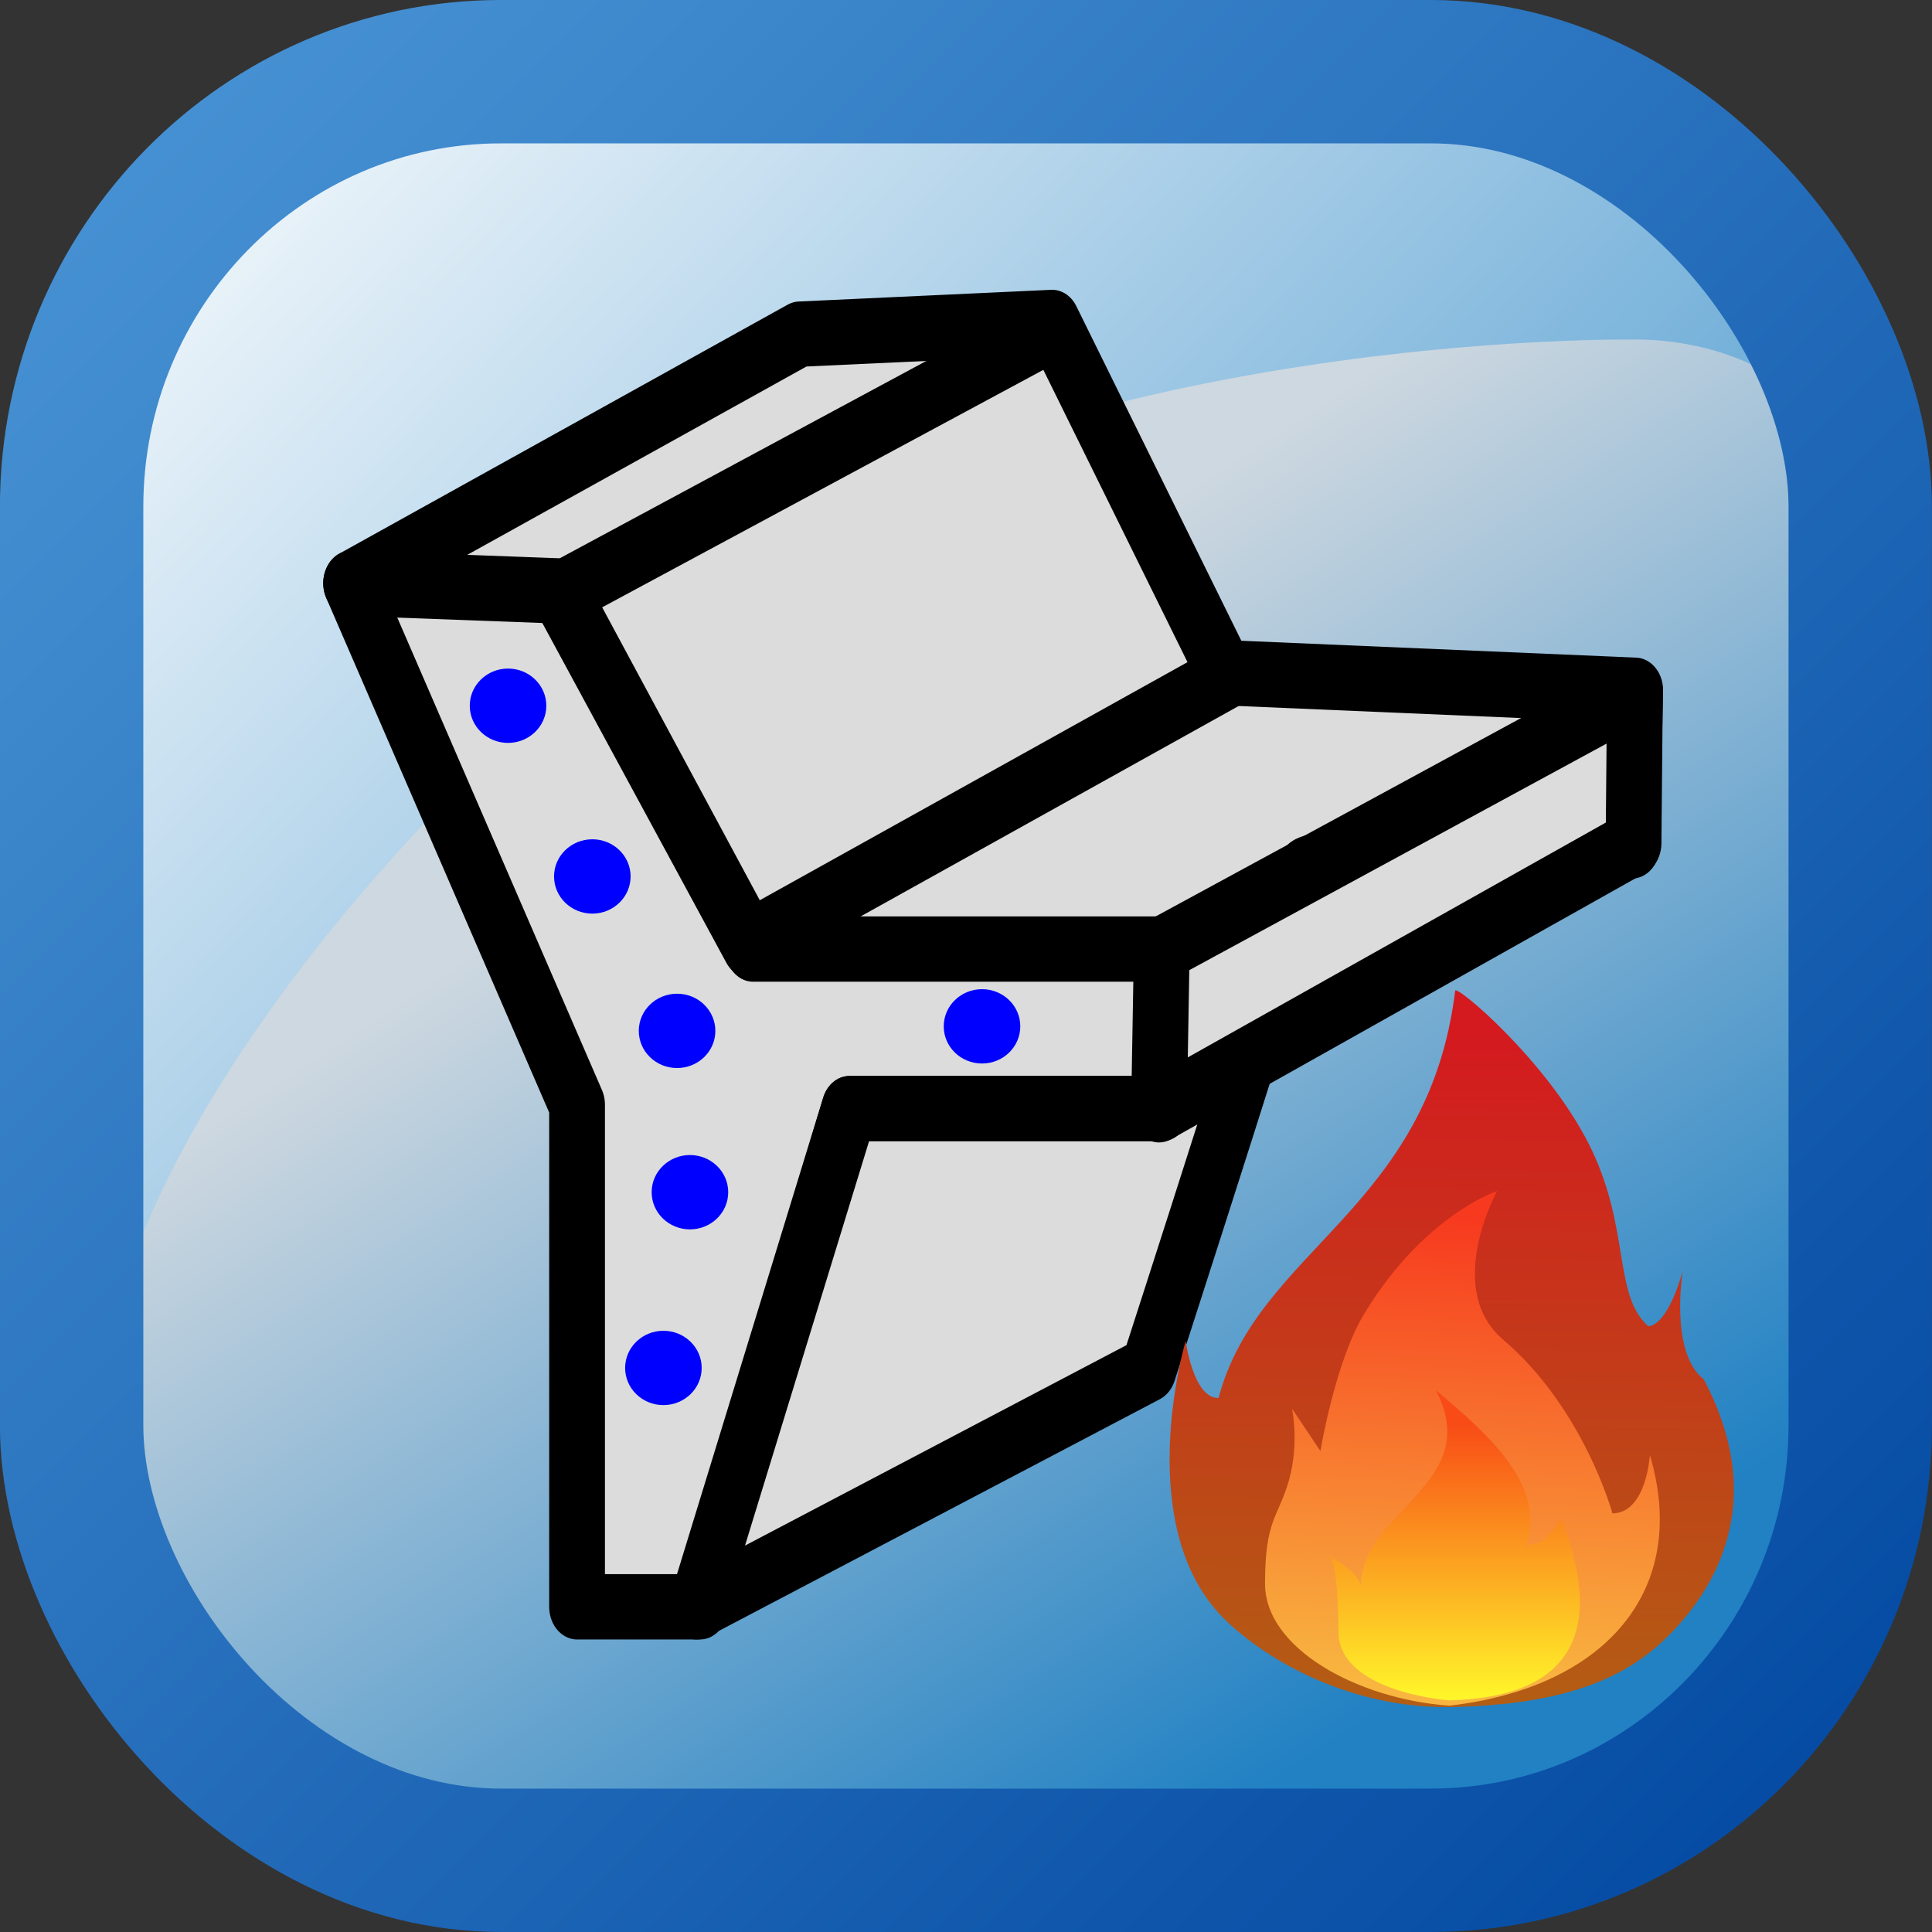 <?xml version="1.0" encoding="UTF-8" standalone="no"?>
<!-- Created with Inkscape (http://www.inkscape.org/) -->

<svg
   xmlns:dc="http://purl.org/dc/elements/1.1/"
   xmlns:cc="http://creativecommons.org/ns#"
   xmlns:rdf="http://www.w3.org/1999/02/22-rdf-syntax-ns#"
   xmlns:svg="http://www.w3.org/2000/svg"
   xmlns="http://www.w3.org/2000/svg"
   xmlns:xlink="http://www.w3.org/1999/xlink"
   xmlns:sodipodi="http://sodipodi.sourceforge.net/DTD/sodipodi-0.dtd"
   xmlns:inkscape="http://www.inkscape.org/namespaces/inkscape"
   width="256"
   height="256"
   viewBox="0 0 67.733 67.733"
   version="1.1"
   id="svg8"
   inkscape:version="0.92.3 (2405546, 2018-03-11)"
   sodipodi:docname="Concrete_fire.svg">
  <rect x="0" y="0" width="67.733" height="67.733" fill="#333333" stroke="none"/>
  <defs
     id="defs2">
    <linearGradient
       id="linearGradient6541-0-79">
      <stop
         offset="0"
         id="stop6543-9-3"
         style="stop-color:#2181c3;stop-opacity:1" />
      <stop
         offset="1"
         id="stop6545-4-19"
         style="stop-color:#ced8e0;stop-opacity:1" />
    </linearGradient>
    <linearGradient
       id="linearGradient5556-8-8">
      <stop
         offset="0"
         id="stop5558-2-6"
         style="stop-color:#ffffff;stop-opacity:1" />
      <stop
         offset="1"
         id="stop5560-4-5"
         style="stop-color:#2181c3;stop-opacity:1" />
    </linearGradient>
    <linearGradient
       inkscape:collect="always"
       xlink:href="#linearGradient8847"
       id="linearGradient8876"
       gradientUnits="userSpaceOnUse"
       gradientTransform="translate(-684.479,12.728)"
       x1="864.084"
       y1="83.965"
       x2="862.67"
       y2="211.951" />
    <linearGradient
       inkscape:collect="always"
       id="linearGradient8847">
      <stop
         style="stop-color:#d4191f;stop-opacity:1"
         offset="0"
         id="stop8849" />
      <stop
         style="stop-color:#b35d14;stop-opacity:1"
         offset="1"
         id="stop8851" />
    </linearGradient>
    <linearGradient
       inkscape:collect="always"
       xlink:href="#linearGradient8855"
       id="linearGradient8878"
       gradientUnits="userSpaceOnUse"
       gradientTransform="translate(-684.479,12.728)"
       x1="864.084"
       y1="120.734"
       x2="859.842"
       y2="208.416" />
    <linearGradient
       inkscape:collect="always"
       id="linearGradient8855">
      <stop
         style="stop-color:#f73a1f;stop-opacity:1"
         offset="0"
         id="stop8857" />
      <stop
         style="stop-color:#f8b640;stop-opacity:1"
         offset="1"
         id="stop8859" />
    </linearGradient>
    <linearGradient
       y2="210.537"
       x2="861.963"
       y1="158.918"
       x1="861.963"
       gradientTransform="translate(-684.479,12.728)"
       gradientUnits="userSpaceOnUse"
       id="linearGradient7962"
       xlink:href="#linearGradient8863"
       inkscape:collect="always" />
    <linearGradient
       inkscape:collect="always"
       id="linearGradient8863">
      <stop
         style="stop-color:#f84b16;stop-opacity:1"
         offset="0"
         id="stop8865" />
      <stop
         style="stop-color:#fff52a;stop-opacity:1"
         offset="1"
         id="stop8867" />
    </linearGradient>
    <linearGradient
       gradientTransform="matrix(0.265,0,0,0.265,88.369,254.935)"
       inkscape:collect="always"
       xlink:href="#linearGradient8985"
       id="linearGradient8991"
       x1="-80"
       y1="158.486"
       x2="-333.5"
       y2="-95.014"
       gradientUnits="userSpaceOnUse" />
    <linearGradient
       inkscape:collect="always"
       id="linearGradient8985">
      <stop
         style="stop-color:#0046a0;stop-opacity:1"
         offset="0"
         id="stop8987" />
      <stop
         style="stop-color:#4b96d6;stop-opacity:1"
         offset="1"
         id="stop8989" />
    </linearGradient>
    <linearGradient
       inkscape:collect="always"
       xlink:href="#linearGradient6541-0-79"
       id="linearGradient8009"
       gradientUnits="userSpaceOnUse"
       gradientTransform="matrix(1.673,0,0,1.673,-1.471,27.398)"
       x1="33.083"
       y1="154.458"
       x2="20.119"
       y2="134.507" />
    <linearGradient
       y2="134.545"
       x2="-41.441"
       y1="101.99"
       x1="-75.803"
       gradientTransform="matrix(1.673,0,0,1.673,128.778,62.165)"
       gradientUnits="userSpaceOnUse"
       id="linearGradient8801"
       xlink:href="#linearGradient5556-8-8"
       inkscape:collect="always" />
  </defs>
  <sodipodi:namedview
     id="base"
     pagecolor="#ffffff"
     bordercolor="#666666"
     borderopacity="1.0"
     inkscape:pageopacity="0.0"
     inkscape:pageshadow="2"
     inkscape:zoom="44.8"
     inkscape:cx="16.330169"
     inkscape:cy="257.77209"
     inkscape:document-units="mm"
     inkscape:current-layer="layer1"
     showgrid="true"
     units="px"
     inkscape:snap-global="false"
     inkscape:window-width="3840"
     inkscape:window-height="2050"
     inkscape:window-x="-12"
     inkscape:window-y="-12"
     inkscape:window-maximized="1">
    <inkscape:grid
       type="xygrid"
       id="grid10" />
  </sodipodi:namedview>
  <g
     inkscape:label="Vrstva 1"
     inkscape:groupmode="layer"
     id="layer1"
     transform="translate(0,-229.267)">
    <path
       id="path5242-0"
       d="M 5.289,290.385 1.85,283.983 2.426,241.348 l 3.454,-5.185 5.757,-3.457 h 39.724 3.454 l 5.181,3.457 3.454,4.033 0.576,5.185 v 37.45 l -2.303,5.761 -3.454,3.457 -5.181,2.305 H 13.364 l -4.606,-1.728 z"
       style="display:inline;fill:url(#linearGradient8801);fill-opacity:1;fill-rule:evenodd;stroke:none;stroke-width:0.265"
       inkscape:export-filename="D:\beton_2D_EC.png"
       inkscape:export-xdpi="300"
       inkscape:export-ydpi="300"
       inkscape:connector-curvature="0" />
    <path
       id="path5244-2"
       d="m 33.335,293.295 20.694,-0.302 c 0,0 10.324,-5.302 10.324,-12.272 0,-3.27 1.534,-23.481 0.468,-33.752 -0.629,-6.059 -7.522,-5.798 -7.522,-5.798 0,0 -20.006,-0.309 -32.549,8.339 -8.514,5.871 -18.543,17.074 -20.783,26.149 -1.652,6.693 0.929,11.074 0.929,11.074 0,0 4.12,6.259 8.728,6.259 3.048,1e-5 21.484,0.125 19.711,0.302 z"
       style="display:inline;fill:url(#linearGradient8009);fill-opacity:1;fill-rule:evenodd;stroke:none;stroke-width:0.265"
       sodipodi:nodetypes="ccsscsscsc"
       inkscape:export-filename="D:\beton_2D_EC.png"
       inkscape:export-xdpi="300"
       inkscape:export-ydpi="300"
       inkscape:connector-curvature="0" />
    <rect
       id="rect5246-8"
       x="2.511"
       y="231.78"
       width="62.706"
       height="62.706"
       ry="15.255"
       rx="15.053"
       style="display:inline;fill:#000000;fill-opacity:0;stroke:url(#linearGradient8991);stroke-width:5.027;stroke-linecap:butt;stroke-linejoin:miter;stroke-miterlimit:4;stroke-dasharray:none;stroke-dashoffset:0;stroke-opacity:1"
       inkscape:export-filename="D:\beton_2D_EC.png"
       inkscape:export-xdpi="300"
       inkscape:export-ydpi="300" />
    <g
       id="g7729"
       transform="matrix(1.429,0,0,1.674,416.594,-377.479)"
       inkscape:export-filename="W:\Workers\fona\nove prograny do FIN\CSN\beton_3D_CSN\beton_3D_CSN.png"
       inkscape:export-xdpi="300"
       inkscape:export-ydpi="300"
       style="stroke-width:1.368;stroke-miterlimit:4;stroke-dasharray:none">
      <path
         id="path6729"
         d="m -277.942,374.667 h -4.972 l 5.543,10.922 v 10.515 h 3.016 l 3.668,-10.433 h 7.988 v -3.423 h -10.433 z"
         style="fill:#dcdcdc;fill-opacity:1;fill-rule:evenodd;stroke:#000000;stroke-width:1.368;stroke-linecap:round;stroke-linejoin:round;stroke-miterlimit:4;stroke-dasharray:none;stroke-opacity:1"
         inkscape:connector-curvature="0" />
      <path
         sodipodi:nodetypes="cccccsccccccccc"
         id="path7714"
         d="m -271.91,369.451 6.195,-0.245 4.238,7.336 10.066,0.367 -0.082,3.26 c 0,0 -8.029,0.204 -8.029,0.53 0,0.326 -3.831,10.433 -3.831,10.433 l -11.085,4.972 3.749,-10.433 h 7.662 l 0.082,-3.342 h -10.107 l -4.727,-7.499 -5.135,-0.163 11.004,-5.216 z"
         style="fill:#dcdcdc;fill-opacity:1;fill-rule:evenodd;stroke:#000000;stroke-width:1.368;stroke-linecap:round;stroke-linejoin:round;stroke-miterlimit:4;stroke-dasharray:none;stroke-opacity:1"
         inkscape:connector-curvature="0" />
      <path
         sodipodi:nodetypes="cc"
         id="path7719"
         d="m -272.847,382.044 11.493,-5.461"
         style="fill:none;stroke:#000000;stroke-width:1.368;stroke-linecap:round;stroke-linejoin:round;stroke-miterlimit:4;stroke-dasharray:none;stroke-opacity:1"
         inkscape:connector-curvature="0" />
      <path
         sodipodi:nodetypes="cc"
         id="path7721"
         d="m -277.738,374.871 12.063,-5.543"
         style="fill:none;stroke:#000000;stroke-width:1.368;stroke-linecap:round;stroke-linejoin:round;stroke-miterlimit:4;stroke-dasharray:none;stroke-opacity:1"
         inkscape:connector-curvature="0" />
      <path
         sodipodi:nodetypes="ccccc"
         id="path7727"
         d="m -263.026,382.329 -0.068,3.366 11.642,-5.583 0.034,-3.162 -11.608,5.38 z"
         style="fill:#dcdcdc;fill-opacity:1;fill-rule:evenodd;stroke:#000000;stroke-width:1.368;stroke-linecap:round;stroke-linejoin:round;stroke-miterlimit:4;stroke-dasharray:none;stroke-opacity:1"
         inkscape:connector-curvature="0" />
    </g>
    <ellipse
       id="path7736"
       style="fill:#0000ff;fill-opacity:1;stroke:none;stroke-width:0.484"
       inkscape:export-filename="W:\Workers\fona\nove prograny do FIN\CSN\beton_3D_CSN\beton_3D_CSN.png"
       inkscape:export-xdpi="300"
       inkscape:export-ydpi="300"
       cx="17.811"
       cy="254.009"
       rx="1.342"
       ry="1.303" />
    <ellipse
       id="path7736-5"
       style="fill:#0000ff;fill-opacity:1;stroke:none;stroke-width:0.484"
       inkscape:export-filename="W:\Workers\fona\nove prograny do FIN\CSN\beton_3D_CSN\beton_3D_CSN.png"
       inkscape:export-xdpi="300"
       inkscape:export-ydpi="300"
       cx="20.766"
       cy="259.994"
       rx="1.342"
       ry="1.303" />
    <ellipse
       id="path7736-5-8"
       style="fill:#0000ff;fill-opacity:1;stroke:none;stroke-width:0.484"
       inkscape:export-filename="W:\Workers\fona\nove prograny do FIN\CSN\beton_3D_CSN\beton_3D_CSN.png"
       inkscape:export-xdpi="300"
       inkscape:export-ydpi="300"
       cx="24.188"
       cy="271.064"
       rx="1.342"
       ry="1.303" />
    <ellipse
       id="path7736-5-2"
       style="fill:#0000ff;fill-opacity:1;stroke:none;stroke-width:0.484"
       inkscape:export-filename="W:\Workers\fona\nove prograny do FIN\CSN\beton_3D_CSN\beton_3D_CSN.png"
       inkscape:export-xdpi="300"
       inkscape:export-ydpi="300"
       cx="23.258"
       cy="277.225"
       rx="1.342"
       ry="1.303" />
    <ellipse
       id="path7736-5-7"
       style="fill:#0000ff;fill-opacity:1;stroke:none;stroke-width:0.484"
       inkscape:export-filename="W:\Workers\fona\nove prograny do FIN\CSN\beton_3D_CSN\beton_3D_CSN.png"
       inkscape:export-xdpi="300"
       inkscape:export-ydpi="300"
       cx="23.737"
       cy="265.408"
       rx="1.342"
       ry="1.303" />
    <ellipse
       id="path7736-5-7-4"
       style="fill:#0000ff;fill-opacity:1;stroke:none;stroke-width:0.484"
       inkscape:export-filename="W:\Workers\fona\nove prograny do FIN\CSN\beton_3D_CSN\beton_3D_CSN.png"
       inkscape:export-xdpi="300"
       inkscape:export-ydpi="300"
       cx="34.428"
       cy="265.249"
       rx="1.342"
       ry="1.303" />
    <g
       id="g8871"
       transform="matrix(0.21,0,0,0.186,13.895,247.22)">
      <path
         inkscape:connector-curvature="0"
         sodipodi:nodetypes="czccczsccsz"
         id="path8841"
         d="m 176.771,225.228 c 14.751,-0.468 26.316,-3.621 34.5,-12.25 7.583,-7.995 18.529,-24.898 7,-49.5 -5.783,-5.159 -3.5,-20.5 -3.5,-20.5 0,0 -2.25,10 -5.75,10.5 -6,-6 -2.879,-18.7 -10,-34.5 -7.078,-15.705 -22.114,-29.993 -22.25,-28.75 -4.5,41.25 -33,48.75 -39.5,76.75 -4.211,0.148 -5.5,-10.75 -5.5,-10.75 0,0 -9.398,35.73 7,53 8.28,8.721 22.25,16.5 38,16 z"
         style="fill:url(#linearGradient8876);fill-opacity:1;stroke:none" />
      <path
         inkscape:connector-curvature="0"
         sodipodi:nodetypes="cssccscsccc"
         id="path8843"
         d="m 175.771,224.978 c -15.252,-1.23 -30.75,-10.75 -30.75,-23 0,-12.25 2.25,-12.5 4,-19.5 1.75,-7 0.5,-13.5 0.5,-13.5 l 4.75,8 c 0,0 2.449,-16.749 7.25,-25.75 10,-18.75 22.25,-23.25 22.25,-23.25 0,0 -8.984,18.385 1,28 13.5,13 18.25,32.75 18.25,32.75 5.699,-0.061 6.25,-11 6.25,-11 6.72,25.487 -7.474,43.881 -33.5,47.25 z"
         style="fill:url(#linearGradient8878);fill-opacity:1;stroke:none" />
      <path
         inkscape:connector-curvature="0"
         sodipodi:nodetypes="cscccccc"
         id="path8845"
         d="m 175.771,223.978 c 0,0 -18.5,-1.5 -18.5,-13 0,-11.5 -1.25,-14 -1.25,-14 0,0 4.25,2.5 5,5.25 0.209,-13.98 20.672,-19.21 12.5,-36.75 9.173,8.751 19.145,18.605 14.75,30.5 1.545,-3.607 1.523,1.495 6.25,-6.25 7.108,20.802 2.22,33.628 -18.75,34.25 z"
         style="fill:url(#linearGradient7962);fill-opacity:1;stroke:none" />
    </g>
  </g>
</svg>
